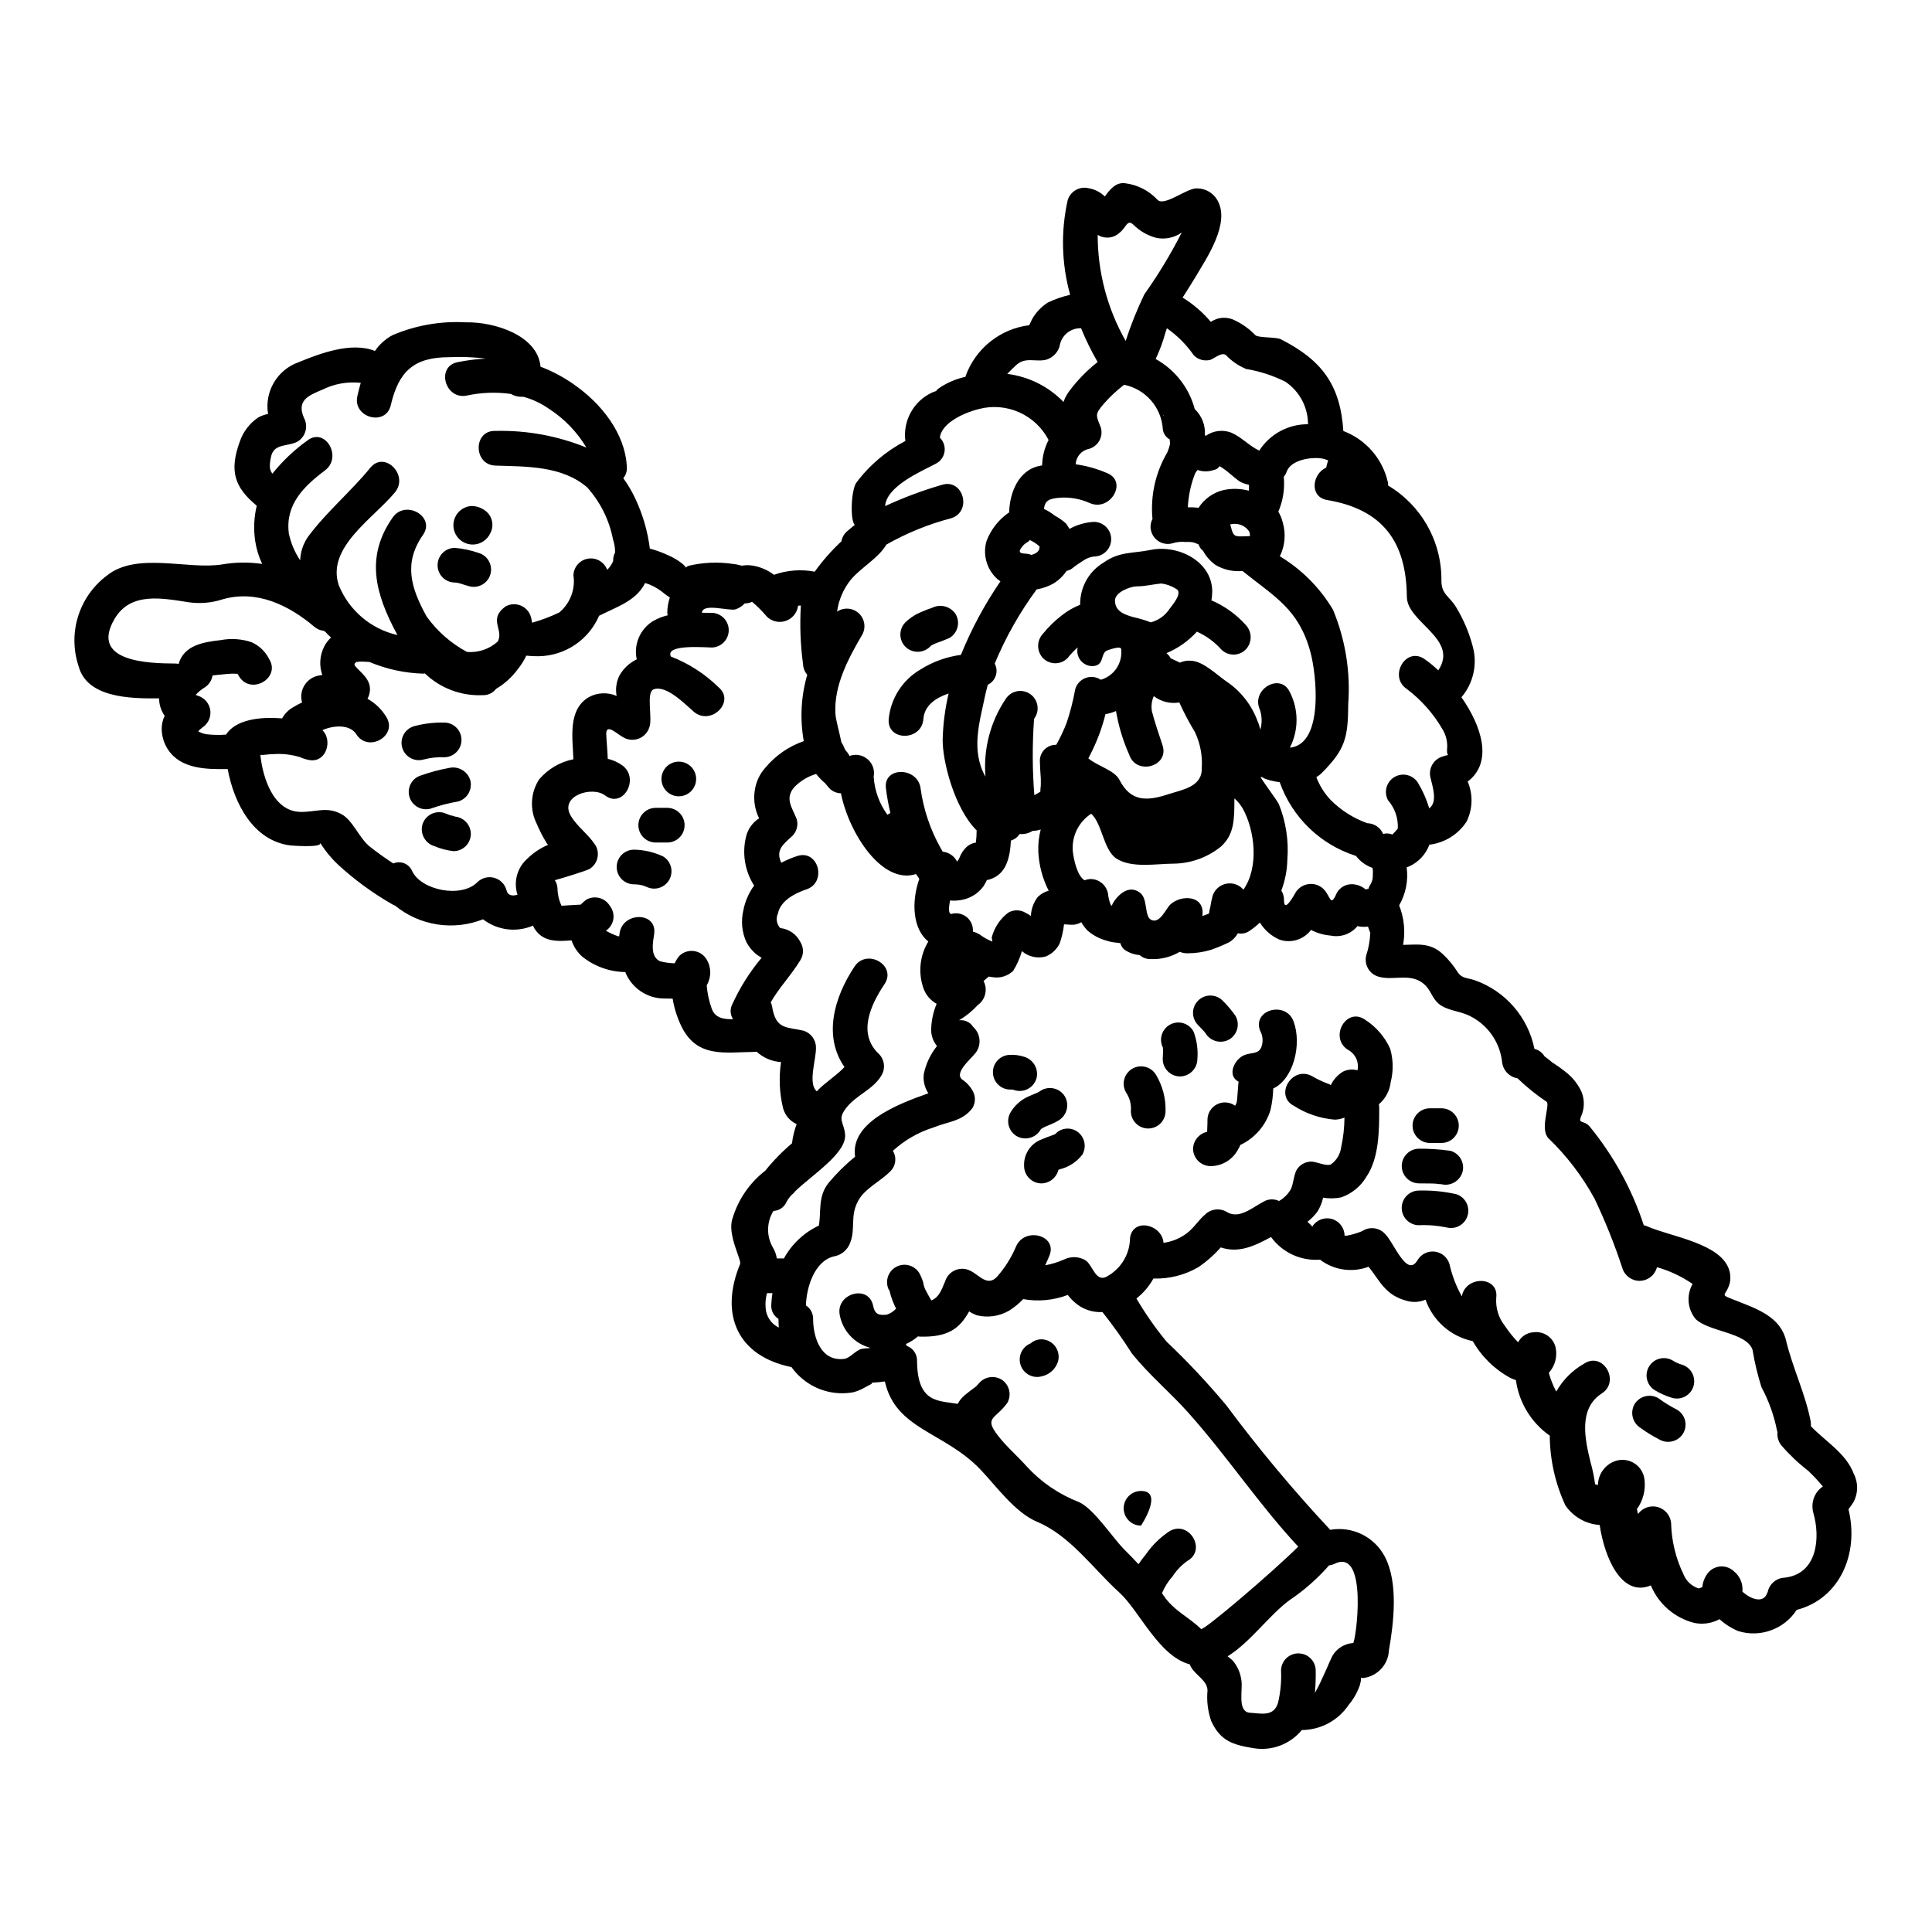 <?xml version="1.0" encoding="UTF-8"?>
<!-- Uploaded to: SVG Repo, www.svgrepo.com, Generator: SVG Repo Mixer Tools -->
<svg fill="#000000" width="800px" height="800px" version="1.1" viewBox="144 144 512 512" xmlns="http://www.w3.org/2000/svg">
 <g>
  <path d="m403.15 510.95c1.367-1.984 4.016-2.606 6.125-1.434 2.188 1.285 2.926 4.098 1.652 6.297-3.148 4.348-6.297 3.734-2.391 8.727 2.266 2.914 5.117 5.328 7.562 8.086v-0.004c3.824 4.172 8.562 7.406 13.844 9.449 3.938 1.742 8.852 9.398 12.035 12.594 1.348 1.32 2.539 2.606 3.734 3.859 0.609-0.891 1.254-1.746 1.93-2.574v0.004c1.703-2.465 3.863-4.574 6.367-6.219 5.207-2.883 9.84 5.051 4.652 7.93v0.004c-1.555 1.109-2.891 2.5-3.934 4.102-1.172 1.312-2.113 2.812-2.789 4.438 0.09 0.152 0.211 0.309 0.34 0.492 2.754 4.195 6.691 5.727 10.012 9 0.578 0.609 19.199-15.281 25.754-21.832-10.504-11.27-18.926-24.102-29.215-35.582-4.84-5.418-10.383-9.984-14.914-15.68h0.004c-2.394-3.766-4.984-7.402-7.758-10.898-2.066 0.109-4.113-0.406-5.883-1.473-1.109-0.707-2.102-1.586-2.938-2.602-0.133-0.145-0.254-0.297-0.367-0.461-3.762 1.434-7.844 1.816-11.809 1.102-1.105 1.16-2.352 2.18-3.703 3.035-2.625 1.543-5.75 1.98-8.699 1.227-0.68-0.266-1.328-0.602-1.93-1.012-2.543 4.652-5.727 6.887-13.012 6.691-0.215 0-0.371-0.059-0.551-0.059-0.961 0.82-2.031 1.5-3.184 2.019 0.059 0.152 0.148 0.309 0.211 0.488v-0.004c1.703 0.617 2.809 2.266 2.731 4.074 0.121 11.148 5.633 10.41 10.777 11.301h-0.004c0.477-0.891 1.121-1.684 1.898-2.324 0.859-0.734 1.746-1.383 2.664-2.051 0.184-0.156 0.34-0.281 0.461-0.395 0.121-0.113 0.34-0.367 0.43-0.488 0.016 0.02-0.016 0.082-0.105 0.172zm-28.449-0.52c1.227 0-0.488 0.672-1.223 1.102l-0.004 0.004c-1.016 0.609-2.106 1.086-3.246 1.406-5.188 0.98-10.531-0.59-14.359-4.227-0.781-0.734-1.488-1.543-2.113-2.418-14.211-2.883-19.199-13.812-13.625-27.316 0.457-1.102-3.461-7.777-2.023-12.035 1.496-5.043 4.539-9.484 8.699-12.703 2.121-2.644 4.492-5.074 7.082-7.258 0.207-1.738 0.617-3.445 1.227-5.082-1.785-0.82-3.109-2.391-3.613-4.289-0.949-3.981-1.125-8.109-0.52-12.156-2.41-0.141-4.695-1.117-6.465-2.754-0.234 0.031-0.469 0.051-0.703 0.059-7.594 0.09-14.789 1.621-18.984-6.277-1.262-2.465-2.129-5.109-2.574-7.844-0.762 0-1.469-0.027-2.172-0.027-4.574 0.02-8.695-2.762-10.383-7.012-4.156-0.059-8.176-1.5-11.414-4.102-1.301-1.156-2.269-2.637-2.816-4.289-3.766 0.277-7.566 0.488-9.84-3.148-0.148-0.242-0.242-0.52-0.395-0.762-4.387 1.883-9.449 1.238-13.227-1.684-3.856 1.523-8.047 1.996-12.141 1.359-4.098-0.633-7.949-2.352-11.16-4.973-0.344-0.133-0.672-0.297-0.98-0.492-5.098-2.934-9.852-6.426-14.172-10.41-1.82-1.715-3.41-3.66-4.723-5.789 0.828 1.469-7.84 0.734-7.871 0.734-9.84-1.227-14.957-11.18-16.625-20.242-5.695 0.09-12.465 0-15.863-5.234-1.031-1.598-1.594-3.457-1.621-5.359-0.016-1.219 0.254-2.426 0.789-3.523-0.965-1.348-1.48-2.965-1.473-4.621-7.988 0.09-19.227-0.215-21.371-8.637l-0.004 0.004c-1.395-4.254-1.43-8.836-0.094-13.109 1.332-4.269 3.965-8.02 7.531-10.727 7.957-6.492 21.527-1.531 30.648-3.031v0.004c3.504-0.605 7.082-0.648 10.598-0.125-0.926-1.969-1.555-4.062-1.871-6.219-0.441-3.07-0.293-6.195 0.434-9.215-5.902-4.871-7.32-9.188-4.504-16.965v0.004c0.895-2.644 2.641-4.914 4.961-6.465 0.797-0.418 1.656-0.719 2.543-0.891-0.988-5.934 2.434-11.723 8.113-13.715 5.664-2.328 14.023-5.484 20.207-2.973 1.207-1.773 2.828-3.223 4.727-4.223 6.098-2.586 12.707-3.738 19.32-3.371 7.75-0.152 19.078 3.492 19.844 11.758 3.09 1.172 6.023 2.727 8.727 4.625 7.195 4.965 13.719 12.922 14.145 21.953l0.004 0.004c0.078 1.074-0.262 2.141-0.949 2.969 1.219 1.672 2.273 3.457 3.148 5.332 1.996 4.203 3.309 8.699 3.887 13.316 1.695 0.457 3.344 1.062 4.93 1.809 1.305 0.559 2.531 1.289 3.644 2.172 1.773 1.473 0.242 1.18 1.715 0.582 3.781-0.895 7.699-1.07 11.547-0.52 0.848 0.086 1.688 0.25 2.512 0.488 1.336-0.223 2.703-0.148 4.008 0.219 1.645 0.426 3.184 1.172 4.531 2.203 3.465-1.23 7.195-1.516 10.809-0.828 2.086-2.914 4.461-5.613 7.086-8.051 0.152-0.98 0.637-1.879 1.375-2.543 0.703-0.641 1.441-1.223 2.172-1.805-1.285-1.043-1.012-9.125 0.371-11.148 3.449-4.629 7.898-8.414 13.016-11.086-0.695-5.387 2.195-10.602 7.133-12.863 0.641-0.242 1.008-0.395 1.223-0.457-0.242 0.027-0.34-0.094 1.254-1.133h0.004c1.938-1.203 4.07-2.062 6.297-2.543v-0.059c1.273-3.621 3.535-6.816 6.523-9.223 2.992-2.41 6.594-3.934 10.402-4.406 0.367-0.828 0.762-1.621 0.828-1.742 1-1.707 2.383-3.152 4.039-4.231 1.906-0.922 3.91-1.621 5.973-2.082-2.281-8.156-2.512-16.75-0.672-25.016 0.695-2.422 3.191-3.844 5.633-3.215 1.594 0.285 3.066 1.043 4.227 2.172 1.379-1.898 2.879-3.762 5.266-3.519 3.363 0.387 6.473 1.973 8.758 4.473 1.969 1.684 7.871-3.336 10.473-3.094 2.207 0.02 4.234 1.207 5.332 3.125 3.543 6.125-2.941 15.461-5.848 20.426-1.074 1.805-2.234 3.582-3.371 5.387 2.82 1.73 5.344 3.902 7.477 6.43 1.891-1.289 4.336-1.441 6.371-0.395 2.039 0.973 3.887 2.309 5.449 3.938 0.789 0.734 5.453 0.43 6.738 1.074 10.898 5.539 15.773 12.121 16.566 24.312 5.984 2.262 10.422 7.383 11.809 13.629 0.047 0.27 0.066 0.547 0.059 0.824 4.367 2.606 7.969 6.316 10.449 10.754 2.477 4.441 3.742 9.457 3.668 14.539 0.031 3.676 2.234 4.043 4.012 7.137 1.934 3.227 3.391 6.711 4.332 10.352 1.23 4.668 0.098 9.645-3.031 13.32 5.356 7.684 8.449 17.176 1.652 22.352 1.457 3.418 1.344 7.301-0.309 10.629-2.219 3.383-5.82 5.617-9.84 6.098-0.934 2.512-2.812 4.559-5.238 5.695-0.254 0.121-0.52 0.223-0.785 0.309 0.469 3.484-0.23 7.027-1.992 10.074 1.32 3.324 1.684 6.953 1.043 10.473 3.613-0.031 7.086-0.734 10.473 2.391v-0.004c1.555 1.453 2.914 3.098 4.039 4.902 1.043 1.574 2.391 1.41 4.414 2.051h-0.004c8.145 2.84 14.188 9.766 15.891 18.219 1.117 0.273 2.078 0.98 2.664 1.969 0.395 0.281 1.074 0.789 1.992 1.574 1.188 0.746 2.332 1.551 3.43 2.422 1.859 1.395 3.352 3.227 4.348 5.328 0.918 2.176 0.863 4.637-0.152 6.766-0.672 1.84 0.789 0.789 2.297 2.449 6.379 7.769 11.262 16.66 14.391 26.215 0.242 0.062 0.492 0.152 0.766 0.242 5.543 2.512 17.711 4.227 21.16 10.078h0.004c0.906 1.473 1.223 3.234 0.883 4.93-1.012 3.938-3.336 2.781 1.969 4.863 5.387 2.113 11.453 4.258 12.922 10.441 1.777 7.379 5.086 13.996 6.527 21.434v0.004c0.062 0.426 0.082 0.859 0.059 1.289 3.891 4.043 9.34 7.195 11.359 12.594 1.234 2.394 1.188 5.246-0.121 7.598-0.395 0.609-0.828 1.223-1.281 1.805 2.879 11.699-2.266 23.703-13.723 26.672-3.332 5.141-9.68 7.434-15.523 5.606-1.812-0.766-3.481-1.828-4.934-3.148-2.016 1.102-4.359 1.457-6.613 1.008-5.219-1.293-9.516-4.984-11.574-9.953-7.809 3.242-12.312-7.477-13.566-16.016-3.672-0.246-7.023-2.168-9.094-5.207-2.68-5.789-4.09-12.082-4.133-18.461-4.91-3.449-8.164-8.785-8.973-14.73-0.508-0.156-1-0.348-1.473-0.582-4.164-2.25-7.613-5.625-9.949-9.738-5.816-1.211-10.57-5.387-12.527-10.992-1.465 0.629-3.098 0.766-4.652 0.395-6.035-1.469-7.41-5.356-10.441-9.125-4.324 1.637-9.184 0.93-12.863-1.871-5.078 0.391-9.992-1.883-12.988-6-4.562 2.481-8.633 4.328-13.32 2.754-1.73 1.961-3.695 3.699-5.848 5.18-3.629 2.137-7.793 3.199-12.004 3.062-1.129 2.051-2.66 3.852-4.5 5.293 2.352 4.012 5.019 7.832 7.977 11.418 5.598 5.316 10.883 10.953 15.832 16.875 8.559 11.508 17.758 22.531 27.551 33.012 5.894-1.039 11.773 1.875 14.516 7.195 3.543 6.859 2.332 17.32 1.043 24.711-0.156 3.66-2.852 6.711-6.465 7.32-1.898 0.336-0.336-1.223-1.254 1.969-0.652 1.891-1.648 3.644-2.938 5.176-2.777 4.152-7.438 6.66-12.434 6.691-3.102 3.777-7.981 5.609-12.801 4.809-5.359-0.891-8.758-1.84-11.211-7.199-0.902-2.602-1.234-5.371-0.98-8.113-0.059-2.633-3.062-3.938-4.328-6.125-0.152-0.246-0.277-0.512-0.371-0.785-8.207-2.144-13.41-14.273-18.648-19.02-6.949-6.297-13.012-15.062-21.77-18.738-5.816-2.422-10.719-9.277-14.914-13.719-9.676-10.234-22.57-10.629-25.477-23.484-1.254 0.176-2.519 0.285-3.785 0.328zm65.336-116.61h-0.031v0.004c-0.918-0.062-1.82-0.238-2.695-0.52-1.902-0.504-3.664-1.438-5.144-2.731-0.621-0.66-1.164-1.387-1.621-2.172-0.766 0.465-1.648 0.699-2.543 0.672 0 0-0.918-0.031-2.023-0.121-0.199 1.734-0.586 3.438-1.16 5.086-0.77 1.543-2.062 2.758-3.644 3.43-2.223 0.629-4.609 0.102-6.359-1.406-0.531 1.832-1.305 3.582-2.297 5.207-1.238 1.191-2.906 1.832-4.621 1.777-0.629-0.039-1.254-0.121-1.871-0.246-0.461 0.395-0.918 0.789-1.379 1.18h0.004c1.152 2.191 0.512 4.902-1.5 6.344-1.461 1.59-3.141 2.961-4.992 4.066 1.496-0.199 2.969 0.496 3.762 1.781 1.953 1.766 2.231 4.731 0.648 6.828-1.473 1.867-6.156 5.633-3.246 7.316h-0.004c0.98 0.707 1.797 1.617 2.391 2.664 0.859 1.434 0.859 3.223 0 4.656-2.602 3.543-6.492 3.582-10.379 5.172-3.984 1.254-7.644 3.363-10.719 6.188 1.078 1.727 0.809 3.969-0.645 5.391-2.57 2.664-6.766 4.531-8.543 7.84-2.234 4.074-0.613 7.348-2.144 11.176-0.707 1.906-2.398 3.277-4.406 3.582-5.144 1.352-7.137 8.332-7.289 12.805 0 0.059-0.027 0.09-0.027 0.148h-0.004c1.254 0.793 1.984 2.195 1.93 3.676 0.027 4.746 2.019 11.27 8.234 10.504 1.531-0.184 2.973-2.207 4.562-2.637 0.707-0.133 1.426-0.203 2.144-0.211h0.09c0-0.059 0-0.09-0.027-0.121v-0.004c-4.074-1.125-7.156-4.469-7.941-8.625-1.133-5.789 7.715-8.266 8.848-2.449 0.43 2.172 1.441 2.57 3.613 2.328v-0.004c0.941-0.301 1.785-0.844 2.449-1.574 0.031-0.031 0.031-0.031 0.031-0.062-0.09-0.211-0.242-0.395-0.336-0.609-0.422-0.902-0.781-1.832-1.074-2.785-0.09-0.367-0.18-0.734-0.277-1.07-0.152-0.582-0.211-0.703-0.18-0.34-1.164-2.188-0.395-4.898 1.746-6.148 2.137-1.25 4.879-0.59 6.215 1.496 0.449 0.805 0.809 1.656 1.074 2.539 0.09 0.574 0.242 1.141 0.457 1.684 0.523 1.039 1.105 2.051 1.684 3.094 1.871-0.703 2.574-2.328 3.676-5.055 0.418-1.352 1.422-2.445 2.731-2.977 1.312-0.535 2.793-0.453 4.035 0.223 2.234 1.07 4.504 4.328 7.047 1.469 2.062-2.352 3.738-5.019 4.957-7.898 2.266-5.387 11.148-3.031 8.848 2.422-0.336 0.855-0.73 1.68-1.102 2.512v-0.004c1.754-0.309 3.465-0.84 5.086-1.574 1.75-0.832 3.793-0.762 5.484 0.184 2.172 1.25 2.754 6.613 6.367 4.012 3.418-2.113 5.512-5.84 5.543-9.859 0.762-5.453 8.48-3.644 8.879 1.281v0.004c2.262-0.297 4.406-1.184 6.215-2.57 1.902-1.441 3.035-3.434 4.84-4.965 1.496-1.441 3.754-1.738 5.57-0.73 3.277 2.141 6.617-0.891 9.922-2.664v-0.004c1.25-0.715 2.773-0.773 4.074-0.152 1.301-0.746 2.379-1.824 3.125-3.125 0.73-1.648 0.703-3.367 1.469-5.019 0.812-1.426 2.336-2.305 3.981-2.297 1.352 0 4.137 1.41 5.269 0.672 1.426-1.059 2.363-2.648 2.602-4.406 0.57-2.606 0.867-5.266 0.887-7.934-0.824 0.352-1.707 0.539-2.602 0.551-3.836-0.32-7.535-1.57-10.777-3.644-5.269-2.695-0.613-10.629 4.652-7.957 1.359 0.801 2.781 1.484 4.254 2.051 0.312 0.055 0.602 0.203 0.828 0.426 0.719-1.496 1.855-2.75 3.277-3.609 1.191-0.586 2.555-0.707 3.828-0.34 0.016-0.246 0.047-0.492 0.094-0.734 0.129-2.004-0.957-3.887-2.758-4.777-4.871-3.336-0.281-11.301 4.621-7.93 2.938 1.863 5.262 4.543 6.691 7.715 0.832 2.863 0.887 5.898 0.156 8.789-0.25 2.312-1.379 4.438-3.152 5.941 0.078 0.34 0.109 0.691 0.094 1.043 0 5.785 0 13.23-3.43 18.219-1.516 2.543-3.887 4.465-6.691 5.418-1.566 0.312-3.176 0.332-4.746 0.062-0.293 1.352-0.824 2.637-1.574 3.797-0.746 0.969-1.609 1.844-2.57 2.606 0.453 0.391 0.883 0.812 1.285 1.254 1.078-1.738 3.168-2.559 5.141-2.023 1.973 0.539 3.356 2.309 3.402 4.352 0 0.488 4.41-0.859 4.965-1.285l-0.004-0.004c1.805-1.043 4.086-0.754 5.57 0.707 2.453 2.113 5.945 12.156 8.852 7.086v-0.004c0.961-1.562 2.75-2.418 4.57-2.18 1.816 0.238 3.328 1.523 3.852 3.281 0.664 3.004 1.77 5.894 3.277 8.574 0.949-5.512 9.797-5.481 9.125 0.309-0.219 2.711 0.605 5.402 2.297 7.531 1.035 1.543 2.203 2.992 3.492 4.332 0.809-1.57 2.398-2.59 4.164-2.668 2.633-0.32 5.098 1.367 5.754 3.938 0.551 2.43-0.113 4.977-1.773 6.828 0.465 1.723 1.125 3.387 1.965 4.961 1.75-3.117 4.328-5.691 7.445-7.438 4.992-3.215 9.582 4.746 4.621 7.93-6.246 4.043-4.473 12.062-3 18.156 0.559 1.934 0.969 3.906 1.223 5.902 0.277 0.09 0.52 0.152 0.762 0.211l0.004 0.004c0.035-2.809 1.785-5.305 4.41-6.297 1.723-0.652 3.648-0.457 5.207 0.523s2.566 2.633 2.727 4.465c0.301 2.727-0.418 5.465-2.023 7.688 0.094 0.367 0.152 0.73 0.242 1.102 0.008 0.066 0.027 0.129 0.062 0.184 1.188-1.633 3.258-2.363 5.207-1.832 1.945 0.531 3.359 2.211 3.551 4.219 0.105 4.695 1.211 9.309 3.25 13.539 0.707 1.824 2.203 3.231 4.074 3.824 0.305-0.137 0.621-0.25 0.945-0.336 0.094-1.172 0.484-2.301 1.137-3.277 0.738-1.203 1.984-2.012 3.387-2.195 1.402-0.184 2.812 0.273 3.84 1.246 1.621 1.293 2.473 3.324 2.262 5.391 2.082 1.934 5.484 3.246 6.527 0.492 0.059-0.152 0.121-0.277 0.18-0.395 0.418-2.055 2.137-3.59 4.227-3.769 9.055-0.828 9.738-10.75 7.871-17.148-0.441-1.559-0.289-3.231 0.43-4.684 0.477-0.953 1.195-1.77 2.082-2.359-1.203-1.453-2.492-2.836-3.856-4.137-2.582-1.988-4.957-4.231-7.086-6.691-0.832-1-1.219-2.293-1.074-3.582-0.027-0.121-0.09-0.242-0.121-0.367-0.797-4.031-2.188-7.922-4.133-11.543-1.023-3.238-1.812-6.543-2.363-9.895-1.574-4.656-11.699-4.777-15.098-8.176v0.004c-2.156-2.633-2.469-6.324-0.789-9.281-2.883-1.988-6.074-3.488-9.445-4.441-0.504 2.035-2.281 3.5-4.375 3.606-2.094 0.109-4.012-1.172-4.719-3.144-2.082-6.359-4.566-12.578-7.441-18.617-3.242-5.941-7.371-11.355-12.25-16.047-2.293-2.453 0.492-8.727-0.43-9.617h0.004c-2.762-1.848-5.356-3.941-7.746-6.246-2.168-0.348-3.836-2.102-4.074-4.285-0.594-5.41-3.973-10.117-8.914-12.402-2.512-1.18-5.723-1.254-7.898-3.062-1.684-1.41-2.113-3.582-3.676-5.023-3.641-3.398-8.266-0.949-12.309-2.172-2.414-0.703-3.836-3.199-3.215-5.637 0.633-1.941 0.992-3.961 1.07-6-0.277-0.641-0.457-1.16-0.609-1.621v-0.004c-0.93 0.129-1.875 0.09-2.789-0.121-1.711 2.09-4.438 3.055-7.082 2.512-1.828-0.148-3.609-0.66-5.234-1.5-1.926 2.578-5.293 3.617-8.336 2.57-2.16-0.934-3.977-2.516-5.195-4.531-0.824 0.789-1.715 1.504-2.66 2.141-0.91 0.688-2.074 0.945-3.188 0.707-0.555 1.012-1.379 1.852-2.387 2.418-1.535 0.746-3.113 1.402-4.723 1.969-2.043 0.609-4.164 0.922-6.297 0.918-0.684 0.004-1.359-0.129-1.992-0.395-2.328 1.383-5.008 2.055-7.715 1.93-1.078 0.02-2.125-0.363-2.938-1.07-1.48-0.113-2.902-0.633-4.106-1.5-0.477-0.445-0.816-1.02-0.98-1.652-0.367-0.043-0.738-0.074-0.859-0.105zm87.434-51.102c0.219-1.891-0.195-3.797-1.18-5.426-2.414-4.172-5.641-7.816-9.492-10.719-4.867-3.305-0.277-11.27 4.652-7.957 1.312 0.91 2.555 1.926 3.707 3.031 5.574-8.328-8.266-12.645-8.328-19.477-0.121-14.793-6.586-23.223-21.129-25.664-4.809-0.828-3.938-6.981-0.246-8.574l-0.004 0.004c0.133-0.652 0.309-1.297 0.523-1.93-0.504-0.219-1.031-0.383-1.574-0.492-2.727-0.457-8.207 0.246-9.402 3.434-0.168 0.516-0.434 0.996-0.785 1.41 0.305 3.152-0.191 6.332-1.441 9.246 0.543 0.902 0.941 1.883 1.18 2.906 0.867 2.965 0.586 6.144-0.785 8.91 5.789 3.484 10.629 8.348 14.086 14.152 3.281 7.887 4.664 16.434 4.043 24.953-0.059 8.879-0.703 12.004-7.012 18.312v0.004c-0.426 0.434-0.91 0.801-1.441 1.098 0.848 2.269 2.148 4.348 3.828 6.098 2.731 2.731 6.039 4.824 9.676 6.121 1.84 0.043 3.481 1.156 4.199 2.848 0.809-0.227 1.672-0.172 2.445 0.152 0.52-0.488 1-1.016 1.441-1.574 0.141-2.754-0.793-5.453-2.602-7.531-1.172-2.18-0.402-4.898 1.734-6.144s4.875-0.574 6.195 1.52c1.289 2.125 2.297 4.41 3 6.797 2.172-1.621 1.039-5.266 0.336-8.113-0.621-2.438 0.805-4.93 3.219-5.637 2.356-0.84 1.066 0.418 1.156-1.758zm-19.66 33.16c0.059-0.621 0.039-1.25-0.059-1.867-1.746-0.605-3.281-1.715-4.406-3.184-9.43-2.984-16.91-10.215-20.211-19.539-1.199-0.145-2.379-0.406-3.523-0.785-0.422-0.133-0.82-0.328-1.184-0.582-0.125 0.031-0.246 0.031-0.371 0.062 1.715 2.633 4.285 6.004 4.836 7.086h0.004c1.883 4.668 2.66 9.707 2.266 14.727-0.059 2.805-0.598 5.582-1.594 8.207 0.477 0.762 0.719 1.645 0.707 2.543 0 3.062 1.871 0.062 2.914-1.742l-0.004-0.004c0.668-1.262 1.863-2.16 3.262-2.453 1.398-0.289 2.852 0.059 3.965 0.953 2.262 1.84 2.019 5.574 3.856 1.32l0.004-0.004c0.812-1.43 2.336-2.305 3.981-2.297 1.352 0.023 2.652 0.523 3.676 1.406 0.234-0.094 0.48-0.156 0.734-0.18 0.172-1.004 1.211-1.555 1.148-3.668zm-5.234 203.54c0.672 0.062 4.195-25.414-4.867-21.008-0.473 0.223-0.98 0.371-1.5 0.43-3.051 3.488-6.543 6.566-10.383 9.156-5.387 3.891-10.348 11.121-16.504 14.957 0.484 0.344 0.945 0.723 1.375 1.133 1.23 1.453 2.019 3.231 2.269 5.117 0.488 2.387-1.223 8.48 2.297 8.695 2.848 0.152 6.336 1.18 7.438-2.691l0.004-0.004c0.66-2.828 0.922-5.734 0.785-8.633 0.102-2.465 2.129-4.406 4.594-4.406 2.465 0 4.492 1.941 4.594 4.406 0.035 2.023-0.035 4.047-0.211 6.062 1.711-2.879 4.102-8.91 4.684-9.891v-0.004c1.16-1.922 3.184-3.16 5.426-3.32zm-16.75-237.28c9.055-0.859 7.109-19.477 5.391-25.539-3.094-11.18-9.402-14.422-17.711-21.098-0.09-0.062-0.121-0.121-0.211-0.184l-0.004-0.004c-2.484 0.234-4.981-0.316-7.133-1.574-1.387-0.984-2.531-2.273-3.34-3.769-0.441-0.332-0.789-0.777-1.012-1.285-0.062-0.152-0.121-0.277-0.184-0.43-0.395-0.152-0.762-0.309-1.18-0.461-0.691-0.172-1.406-0.227-2.113-0.152-1.215-0.148-2.449-0.031-3.613 0.34-2.438 0.676-4.961-0.75-5.637-3.184-0.316-1.086-0.195-2.25 0.336-3.25-0.582-6.156 0.797-12.34 3.938-17.668 0.312-0.742 0.559-1.508 0.734-2.293-0.055-0.375-0.09-0.754-0.094-1.133-1.023-0.555-1.711-1.574-1.836-2.731-0.371-5.785-4.578-10.605-10.258-11.758-1.922 1.473-3.695 3.125-5.297 4.941-2.481 2.914-2.234 2.973-0.859 6.43h0.004c0.324 1.176 0.168 2.43-0.434 3.488-0.605 1.059-1.605 1.832-2.781 2.148-1.953 0.398-3.383 2.082-3.461 4.07 2.891 0.398 5.715 1.195 8.391 2.363 5.453 2.297 0.734 10.234-4.625 7.93-2.512-1.141-5.269-1.637-8.02-1.438-2.754 0.242-3.891 0.703-4.164 2.969 1.008 0.461 1.957 1.047 2.816 1.75 1.078 0.57 2.086 1.27 3 2.082 0.348 0.465 0.664 0.957 0.949 1.465 1.984-1.098 4.195-1.738 6.461-1.863 2.539 0 4.594 2.055 4.594 4.594 0 2.535-2.055 4.594-4.594 4.594-0.965 0.117-1.891 0.461-2.695 1.012-1.094 0.668-2.144 1.402-3.148 2.203-0.414 0.289-0.883 0.488-1.379 0.582-0.898 1.348-2.078 2.484-3.457 3.336-1.391 0.781-2.902 1.312-4.473 1.574-4.488 6.082-8.223 12.684-11.121 19.66 0.527 0.984 0.633 2.137 0.285 3.195-0.348 1.062-1.113 1.934-2.117 2.41-0.215 0.859-0.461 1.711-0.645 2.57-1.5 7.289-3.938 14.73 0.031 21.801v0.004c-0.609-7.281 1.281-14.551 5.359-20.609 1.324-2.074 4.047-2.734 6.172-1.5 2.129 1.234 2.906 3.926 1.766 6.106-0.152 0.215-0.277 0.492-0.43 0.703h0.004c-0.48 6.723-0.457 13.477 0.074 20.195 0.551-0.277 1.074-0.613 1.594-0.922 0.008-0.543 0.047-1.082 0.121-1.621 0.027-0.609 0-1.254 0-1.898-0.094-1.5-0.215-2.973-0.246-4.473v0.004c-0.059-1.176 0.375-2.32 1.195-3.164 0.82-0.84 1.957-1.305 3.133-1.277 0.051-0.055 0.09-0.117 0.121-0.184 1.023-1.832 1.91-3.738 2.66-5.695 0.961-2.863 1.707-5.789 2.238-8.758 0.359-1.402 1.375-2.543 2.727-3.059 1.352-0.516 2.871-0.348 4.074 0.457 3.285-0.953 5.519-3.992 5.445-7.414-0.023-0.18-0.031-0.363-0.027-0.551 0.18-1.379-4.016 0.309-3.984 0.309-1.574 1.102-0.488 4.043-3.797 4.043-1.137-0.047-2.203-0.57-2.934-1.445-0.73-0.879-1.051-2.019-0.891-3.148 0.004-0.125 0.027-0.246 0.062-0.367-0.977 0.871-1.879 1.824-2.695 2.848-0.859 0.867-2.027 1.355-3.246 1.355s-2.387-0.488-3.246-1.355c-1.723-1.82-1.723-4.672 0-6.492 1.504-1.852 3.223-3.516 5.117-4.961 1.441-1.113 3.031-2.019 4.723-2.695 0-0.371 0-0.703 0.031-1.07 0.27-4.156 2.559-7.922 6.125-10.074 4.285-3.031 7.656-2.391 12.594-3.402 7.106-1.438 16.105 2.91 16.258 10.871h0.004c-0.008 0.844-0.082 1.68-0.211 2.512 3.473 1.48 6.578 3.707 9.094 6.523 1.723 1.82 1.723 4.668 0 6.488-0.855 0.867-2.027 1.355-3.246 1.355s-2.391-0.488-3.246-1.355c-1.797-2.012-4-3.621-6.461-4.723-2.234 2.469-4.984 4.41-8.059 5.691 0.457 0.387 0.844 0.855 1.137 1.379 0.828 0.367 1.621 0.762 2.422 1.133h-0.004c0.965-0.426 2.016-0.594 3.062-0.492 3.148 0.184 6.734 3.738 9.215 5.453 3.684 2.453 6.523 5.981 8.133 10.102 0.379 0.871 0.688 1.773 0.922 2.691 0.473-1.73 0.43-3.559-0.129-5.266-2.481-5.359 5.453-10.012 7.93-4.652h0.004c2.367 4.617 2.367 10.09 0 14.707zm4.809-85.711c0-4.527-2.254-8.754-6.012-11.273-3.269-1.641-6.766-2.777-10.379-3.371-2.023-0.836-3.852-2.09-5.363-3.676-1.07-0.855-2.973 0.789-4.043 1.227v0.004c-1.594 0.457-3.312 0.004-4.473-1.184-1.934-2.789-4.348-5.215-7.129-7.164-0.121 0.367-0.242 0.73-0.371 1.102v0.004c-0.656 2.418-1.527 4.777-2.602 7.039 5.113 2.828 8.852 7.617 10.352 13.262 1.895 1.805 2.883 4.367 2.691 6.977l0.277 0.094v0.004c1.957-1.363 4.461-1.672 6.691-0.828 2.812 1.223 4.773 3.523 7.438 4.773 2.824-4.394 7.699-7.031 12.922-6.992zm-15.434 29.641c0.031 0 0.031 0 0.062-0.031-0.012-0.363-0.062-0.719-0.156-1.07-1.066-1.734-3.164-2.539-5.117-1.969 0.062 0.211 0.152 0.395 0.215 0.609 0.641 2.664 1.039 2.602 3.762 2.512 0.426 0.004 0.816-0.023 1.234-0.055zm-0.242-12.023c0.055-0.523 0.066-1.051 0.027-1.574-0.055 0.004-0.105-0.008-0.152-0.031-0.754-0.156-1.488-0.414-2.176-0.766-1.652-1.102-2.941-2.481-4.594-3.582-1.805-1.18-0.059-0.062-2.602 0.52-1.336 0.426-2.777 0.402-4.106-0.062-0.238 0.289-0.453 0.598-0.641 0.922-1.133 2.863-1.785 5.894-1.93 8.969h0.094c0.918-0.02 1.84 0.02 2.754 0.125 1.508-2.352 3.867-4.031 6.586-4.688 2.227-0.477 4.535-0.422 6.738 0.168zm-1.441 105.72c4.195-5.973 3.031-15.801-0.246-21.617l-0.004 0.004c-0.574-0.965-1.297-1.832-2.141-2.574 0 5.785-0.059 9.523-3.519 12.738v-0.004c-3.551 2.894-7.973 4.504-12.555 4.566-4.625 0-11.086 1.285-15.188-1.348-3.461-2.266-3.734-9.219-6.691-11.883v0.004c-3.348 2.168-5.219 6.008-4.871 9.98 0.242 2.051 1.102 6.43 3.121 7.656 0.539-0.215 1.109-0.328 1.688-0.336 2.508 0.066 4.523 2.086 4.594 4.594v-0.125c0.062 0.277 0.152 0.789 0.152 0.789 0.09 0.336 0.152 0.641 0.277 0.98 0.184 0.52 0.121 0.52 0.395 0.762 0.094 0.062 0.152 0.062 0.184 0.09-0.371-0.148 3.492-6.691 7.535-3.336 1.93 1.594 1.012 6.098 2.785 7.047 2.328 1.223 3.981-3.031 5.144-4.074 2.879-2.664 9.277-2.481 8.449 3.094 0.609-0.242 1.18-0.461 1.773-0.672v-0.004c0.062-0.582 0.176-1.156 0.34-1.719 0.156-1.031 0.371-2.055 0.641-3.062 0.559-1.613 1.941-2.809 3.621-3.129s3.402 0.281 4.516 1.578zm-19.68-25.355c3.336-1.102 8.785-1.867 8.633-6.797 0.238-3.305-0.387-6.621-1.809-9.613-1.539-2.527-2.918-5.144-4.133-7.84-2.391 0.406-4.844-0.203-6.766-1.684-0.562 1.27-0.734 2.676-0.492 4.043 0.789 3.062 1.84 6.004 2.816 9 1.84 5.664-7.043 8.055-8.848 2.453-1.645-3.684-2.816-7.562-3.488-11.543-0.891 0.391-1.828 0.672-2.789 0.824-0.926 3.727-2.281 7.332-4.043 10.746-0.152 0.34-0.309 0.645-0.492 0.98 2.481 2.082 6.922 3.125 8.238 5.695 2.992 5.816 7.188 5.727 13.164 3.734zm3.336-148.78c-0.277 0.184-0.555 0.309-0.789 0.488h0.004c-1.809 1.004-3.914 1.332-5.941 0.922-2.316-0.605-4.434-1.824-6.125-3.523-1.621-1.5-1.84 0.766-3.613 2.144-1.488 1.43-3.731 1.727-5.539 0.734l-0.277-0.18c-0.012 9.863 2.543 19.559 7.414 28.137 1.367-4.211 3.016-8.324 4.926-12.316 3.711-5.219 7.031-10.703 9.934-16.414zm-3.188 99.672c0.582-0.824 3.707-4.328 1.621-5.297-1.172-0.73-2.484-1.199-3.856-1.375-2.231 0.211-4.223 0.762-6.523 0.762-1.574 0-5.816 1.5-5.754 3.828 0.059 2.785 2.512 3.672 4.894 4.328l0.004 0.008c1.562 0.336 3.098 0.797 4.59 1.371 2.07-0.531 3.863-1.832 5.016-3.633zm-1.574-51.289v-0.039h-0.215c0.039 0 0.102 0.246 0.191 0.031zm-17.516-14.055c-1.672-2.887-3.144-5.883-4.41-8.973-2.848-0.09-5.301 1.98-5.688 4.801-0.508 1.68-1.816 3-3.492 3.523-2.812 0.762-5.606-0.918-8.145 1.574-0.672 0.641-1.473 1.379-2.234 2.203 5.672 0.703 10.938 3.328 14.914 7.438 0.352-1.02 0.855-1.977 1.5-2.844 2.156-2.898 4.691-5.5 7.531-7.731zm-14.73 27.375h0.004c0.051-2.348 0.637-4.648 1.711-6.734-1.691-3.266-4.445-5.856-7.805-7.344-3.359-1.492-7.129-1.793-10.684-0.855-3.125 0.762-9.84 3.367-10.32 7.594 0.98 0.961 1.441 2.328 1.238 3.688-0.199 1.355-1.035 2.535-2.25 3.172-3.918 2.082-13.102 5.938-13.5 11.27 4.871-2.258 9.906-4.141 15.062-5.637 5.668-1.773 8.086 7.086 2.449 8.852-6.004 1.57-11.781 3.918-17.176 6.981-2.082 3.609-6.828 6.152-9.445 9.336l-0.004 0.004c-1.945 2.426-3.195 5.336-3.613 8.422 1.777-1.191 4.133-1.02 5.715 0.414 1.582 1.438 1.988 3.766 0.977 5.648-3.644 6.215-7.566 13.473-7.137 20.98 0.09 1.652 1.012 4.723 1.594 7.621l0.004-0.004c0.164 0.219 0.309 0.457 0.43 0.703 0.18 0.395 0.336 0.789 0.52 1.18 0.031 0.121 0.09 0.242 0.121 0.336-0.031-0.09-0.031-0.18-0.062-0.242v-0.027c-0.008-0.055-0.016-0.105-0.027-0.156 0.027 0.059 0.059 0.152 0.121 0.305 0.32 0.352 0.605 0.73 0.859 1.133 0.059 0.152 0.09 0.246 0.148 0.371 1.645-0.613 3.488-0.285 4.824 0.852 1.336 1.137 1.949 2.906 1.605 4.625 0.234 3.609 1.473 7.078 3.582 10.016 0.094-0.031 0.121-0.031 0.031 0.062l0.031 0.027c0.254-0.18 0.516-0.34 0.789-0.488-0.516-2.141-0.91-4.305-1.18-6.488-0.789-5.879 8.449-5.789 9.188 0h-0.004c0.758 5.539 2.555 10.891 5.301 15.766 0.152 0.277 0.336 0.613 0.551 0.98 1.641 0.168 3.082 1.16 3.824 2.637 0.262-0.316 0.48-0.668 0.645-1.043 0.371-1.027 0.965-1.957 1.746-2.723 0.695-0.691 1.598-1.137 2.574-1.258 0.145-1.074 0.215-2.16 0.211-3.246-5.902-5.848-9.098-18.465-9-24.133 0.109-4.094 0.637-8.164 1.574-12.152-3.461 1.18-6.426 3.184-6.691 6.797-0.457 5.879-9.645 5.902-9.188 0 0.523-5.473 3.644-10.363 8.391-13.137 3.262-2.059 6.93-3.387 10.75-3.891 2.777-6.852 6.289-13.387 10.469-19.488-0.641-0.426-1.219-0.941-1.715-1.531-2.16-2.523-2.902-5.969-1.969-9.156 1.176-3.09 3.269-5.738 6.004-7.594 0.094-5.117 2.481-11.328 8.207-12.34 0.16-0.047 0.312-0.078 0.5-0.109zm-1.074 114.31h0.004c0.785-0.766 1.754-1.312 2.816-1.594-1.656-3.231-2.594-6.781-2.754-10.41-0.07-1.961 0.148-3.922 0.641-5.816-0.367 0.09-0.703 0.211-1.102 0.277-0.398 0.062-0.703 0.059-1.043 0.09v-0.004c-1.016 0.656-2.227 0.949-3.43 0.828-0.551 0.832-1.371 1.449-2.324 1.746-0.242 4.594-1.254 8.938-5.606 10.289-0.242 0.059-0.488 0.121-0.762 0.18-0.277 0.523-0.523 1.043-0.828 1.531v0.004c-1.227 1.727-3.012 2.981-5.055 3.539-1.266 0.344-2.582 0.457-3.891 0.34-0.367 1.969-0.43 3.703 0.43 3.543 1.406-0.379 2.91-0.051 4.031 0.879 1.121 0.934 1.719 2.352 1.602 3.805 0.609 0.172 1.199 0.422 1.75 0.734 1.047 0.797 2.199 1.445 3.426 1.93-0.059-0.367-0.121-0.734-0.184-1.07 0.668-2.621 2.199-4.941 4.348-6.586 1.418-0.84 3.18-0.84 4.594 0 0.504 0.25 0.984 0.535 1.441 0.859 0.07-1.855 0.727-3.641 1.875-5.102zm-1.773-90.586c1.254-0.34 2.234-0.98 2.172-2.234v-0.004c-0.809-0.727-1.727-1.328-2.723-1.773 0.457 0.18-1.074 0.918-1.473 1.348-1.406 1.574-1.531 2.266 0.461 2.328v-0.004c0.535 0.027 1.062 0.141 1.562 0.34zm-26.539 125.39c0.094-2.211 0.578-4.387 1.438-6.43-1.602-0.875-2.832-2.301-3.461-4.012-1.492-4.141-1.031-8.734 1.254-12.496-4.164-3.305-4.531-10.5-2.391-16.594-0.277-0.43-0.551-0.859-0.859-1.285-9.055 2.91-17.852-10.961-19.906-21.402l0.004-0.004c-1.168-0.016-2.281-0.5-3.09-1.352-0.371-0.395-0.703-0.828-1.043-1.25-0.898-0.754-1.719-1.598-2.445-2.516-2.188 0.641-4.168 1.836-5.758 3.465-2.664 3.031-0.582 5.449 0.613 8.508 0.457 1.594 0.004 3.312-1.184 4.473-2.449 2.207-4.469 3.766-2.91 7.086h0.004c1.344-0.711 2.75-1.305 4.195-1.777 5.637-1.871 8.027 7.016 2.422 8.848-2.879 0.953-6.828 2.941-7.504 6.371v0.004c-0.598 1.289-0.355 2.812 0.609 3.856 2.332 0.25 4.371 1.684 5.391 3.801 0.844 1.422 0.844 3.195 0 4.617-2.387 3.984-5.633 7.258-7.898 11.242h-0.004c0.18 0.391 0.305 0.801 0.371 1.227 0.98 6.004 3.703 5.266 8.234 6.297 1.973 0.566 3.34 2.359 3.371 4.41 0.121 3.121-2.234 9.617 0.215 11.668 2.172-2.328 5.117-4.043 7.348-6.43-5.606-8.023-2.91-18.25 2.664-26.641 3.273-4.898 11.238-0.309 7.957 4.652-3.703 5.512-7.254 13.137-1.5 18.527h0.004c1.469 1.48 1.773 3.762 0.734 5.574-2.172 3.824-6.613 5.207-9.309 8.605-2.574 3.215-0.734 3.703-0.395 7.086 0.488 4.992-8.66 10.691-13.293 15.188l0.004-0.004c-0.258 0.363-0.566 0.68-0.918 0.949-0.531 0.559-0.984 1.188-1.348 1.871-0.598 1.371-1.934 2.277-3.43 2.324-1.875 3.027-1.887 6.852-0.031 9.891 0.473 0.836 0.785 1.75 0.922 2.699h1.621c0.09 0 0.152 0.027 0.246 0.027 2.086-3.82 5.336-6.879 9.277-8.727 0.672-3.766-0.309-7.625 2.512-11.238 2.125-2.562 4.5-4.91 7.086-7.012-1.285-8.883 10.656-13.754 19.445-16.816l-0.004 0.004c-0.031-0.059-0.074-0.109-0.121-0.152-0.934-1.488-1.324-3.25-1.102-4.992 0.57-2.699 1.766-5.227 3.492-7.379-1.102-1.332-1.652-3.035-1.531-4.762zm-32.859-93.641c-0.668-0.766-1.059-1.738-1.102-2.754-0.703-5.164-0.898-10.383-0.582-15.582-0.246-0.008-0.492 0.004-0.738 0.027-0.234 1.992-1.664 3.637-3.602 4.148-1.941 0.516-3.996-0.207-5.188-1.824-1.047-1.191-2.184-2.309-3.394-3.336-0.617 0.281-1.289 0.426-1.969 0.43-0.668 0.727-1.512 1.266-2.453 1.574-1.711 0.492-8.727-1.773-8.879 0.891 0.922 0.031 1.805 0.031 2.695 0.031v-0.004c2.465 0.105 4.41 2.129 4.41 4.594 0 2.465-1.945 4.492-4.41 4.594-1.621 0-12.371-0.953-10.961 2.293v0.004c-0.004 0.031 0.008 0.066 0.031 0.09 4.727 1.828 9.027 4.602 12.648 8.148 4.531 3.824-1.992 10.289-6.523 6.523-2.234-1.902-7.289-7.227-10.691-5.973-2.082 0.789-0.211 7.836-1.129 10.043-0.418 1.355-1.422 2.449-2.731 2.981-1.312 0.535-2.793 0.453-4.039-0.227-1.621-0.789-4.836-4.106-4.652-0.789 0.09 2.141 0.336 4.254 0.395 6.398v0.004c1.41 0.328 2.742 0.93 3.914 1.777 4.656 3.543 0.094 11.512-4.621 7.93-3.434-2.606-12.25 0.121-9.055 5.453 1.84 3.031 4.625 4.805 6.523 7.777h0.004c1.258 2.199 0.52 5-1.66 6.297-1.18 0.551-6.492 2.207-9.125 2.941h0.004c0.438 0.676 0.68 1.461 0.703 2.266 0.031 1.559 0.395 3.098 1.07 4.504 1.574-0.094 3.094-0.215 4.625-0.277 0.152-0.027 0.309-0.039 0.461-0.031 0.441-0.469 0.926-0.898 1.441-1.285 2.195-1.266 5.004-0.527 6.297 1.652 0.773 0.996 1.098 2.266 0.895 3.508-0.203 1.246-0.914 2.348-1.965 3.047 1.023 0.59 2.098 1.078 3.215 1.465h0.309c0.027-0.242 0.059-0.488 0.09-0.699 0.734-5.82 9.922-5.879 9.188 0-0.309 2.172-1.18 6 1.5 7.316 1.285 0.336 2.606 0.52 3.934 0.551 0.312-0.711 0.723-1.375 1.227-1.969 1.016-0.992 2.434-1.465 3.844-1.281 1.41 0.184 2.656 1.008 3.383 2.231 1.273 2.102 1.281 4.734 0.023 6.848 0.168 2.133 0.621 4.231 1.348 6.246 0.887 2.422 3.211 2.816 5.633 2.723-0.711-1.082-0.836-2.449-0.336-3.641 2.043-4.551 4.699-8.797 7.902-12.621-0.645-0.395-1.18-0.762-1.348-0.887v0.004c-1.09-0.887-1.996-1.98-2.664-3.219-1.207-2.644-1.496-5.617-0.828-8.449 0.457-2.391 1.438-4.652 2.879-6.617-0.062-0.098-0.137-0.191-0.215-0.273-2.246-3.699-2.969-8.121-2.019-12.34 0.422-2.137 1.703-4.008 3.539-5.176-1.117-2.234-1.527-4.754-1.18-7.227 0.301-2.328 1.305-4.508 2.879-6.246 2.684-3.203 6.188-5.613 10.133-6.984-1.047-5.859-0.734-11.879 0.918-17.598zm-7.625 170.78c0-0.031 0.027-0.031 0.027-0.059-1.301-0.793-2.047-2.25-1.926-3.769 0.039-1.023 0.141-2.047 0.305-3.062h-1.441c-0.348 1.246-0.469 2.539-0.367 3.828 0.109 2.269 1.445 4.301 3.492 5.297-0.062-0.734-0.062-1.469-0.09-2.234zm-29.461-187.19c0.008-1.375 0.234-2.742 0.68-4.043-0.707-0.457-1.383-0.957-2.023-1.5-1.352-1.059-2.891-1.859-4.531-2.363-2.332 4.723-7.348 6.25-12.203 8.699-1.348 3.129-3.566 5.805-6.398 7.707-2.828 1.902-6.144 2.945-9.551 3.012-1.117 0.012-2.231-0.039-3.34-0.156-0.613 1.305-1.383 2.531-2.293 3.644-1.535 2.082-3.473 3.832-5.695 5.144-0.863 1.117-2.211 1.746-3.617 1.688-5.664 0.242-11.184-1.844-15.27-5.769-0.141 0.035-0.285 0.055-0.43 0.062-4.906-0.137-9.746-1.188-14.266-3.094-0.891-0.031-1.773-0.121-2.633-0.09-0.461 0.09-0.703 0.121-0.789 0.059-0.672 0.582-0.789 0.672 0.062 1.594 2.019 2.019 4.195 3.824 3.305 7.086v-0.004c-0.113 0.383-0.27 0.754-0.457 1.105 2.035 1.137 3.746 2.785 4.961 4.777 3.184 5.019-4.777 9.613-7.93 4.621-1.746-2.754-6.277-2.328-8.973-1.07 2.695 2.574 1.133 8.418-3.148 7.961h-0.004c-0.973-0.137-1.922-0.414-2.816-0.828-2.281-0.688-4.668-0.957-7.043-0.785-1.102-0.031-2.481 0.277-3.434 0.215 0.613 5.973 3.402 14.957 10.629 15.094 4.195 0.062 6.984-1.5 10.84 0.582 2.973 1.574 4.684 6.246 7.41 8.512 2.051 1.652 4.164 3.121 6.336 4.562l0.004 0.004c0.938-0.402 1.996-0.414 2.941-0.027s1.695 1.133 2.082 2.078c2.391 5.055 13.016 7.227 17.27 2.91 1.164-1.141 2.84-1.582 4.418-1.168 1.574 0.414 2.816 1.625 3.269 3.191 0.309 1.574 1.574 1.684 2.941 1.316v-0.004c-1.125-3.465-0.062-7.262 2.695-9.645 1.535-1.488 3.328-2.691 5.293-3.539 0.031 0 0.062-0.031 0.125-0.031v-0.004c-0.141-0.137-0.266-0.289-0.367-0.453-1.031-1.676-1.934-3.43-2.695-5.242-1.828-3.711-1.586-8.113 0.645-11.602 2.332-2.789 5.555-4.691 9.121-5.391-0.18-5.602-1.574-13.133 4.106-16.473 2.273-1.23 4.984-1.344 7.348-0.309-0.348-1.852-0.078-3.766 0.766-5.449 1.062-1.844 2.652-3.324 4.566-4.258-0.859-3.953 0.879-8.02 4.328-10.133 1.207-0.695 2.508-1.211 3.863-1.531-0.051-0.219-0.082-0.441-0.098-0.664zm-13.84-15.988h0.004c0.02-1.176-0.168-2.344-0.551-3.457-0.984-5.144-3.356-9.922-6.863-13.812-6.691-5.723-15.984-5.481-24.312-5.754-5.879-0.211-5.902-9.398 0-9.188 8.262-0.207 16.477 1.293 24.129 4.41-2.481-4.152-5.887-7.672-9.949-10.289-2.066-1.445-4.367-2.523-6.801-3.184-1.129 0.102-2.266-0.156-3.246-0.734-3.894-0.543-7.852-0.402-11.695 0.426-5.785 1.18-8.238-7.684-2.449-8.848 2.465-0.5 4.965-0.816 7.477-0.949-3.219-0.398-6.469-0.523-9.711-0.371-9.34 0-13.383 3.766-15.465 12.711-1.316 5.758-10.195 3.305-8.848-2.449 0.242-1.102 0.551-2.297 0.887-3.461-3.492-0.387-7.023 0.238-10.168 1.809-3.766 1.531-6.856 2.906-4.898 7.438 1.215 2.207 0.488 4.977-1.652 6.301-2.633 1.438-6.336 0.367-7.086 4.133-0.488 2.391-0.367 3.43 0.395 4.379 2.684-3.356 5.816-6.32 9.312-8.82 4.723-3.543 9.309 4.441 4.621 7.961-5.633 4.227-10.562 9.055-9.586 16.688v0.004c0.531 2.551 1.551 4.973 3.004 7.137 0.082-2.309 0.848-4.535 2.203-6.402 4.894-6.555 11.238-11.809 16.414-18.16 3.766-4.562 10.234 1.969 6.523 6.523-5.664 6.891-18.25 14.605-14.914 24.621v-0.004c2.707 6.691 8.516 11.633 15.555 13.23-0.062-0.086-0.113-0.18-0.152-0.277-5.754-10.719-8.418-20.488-1.102-30.898 3.371-4.805 11.414-0.242 8.027 4.625-5.238 7.477-3.215 14.055 0.949 21.617h-0.004c2.805 3.914 6.473 7.129 10.719 9.406 2.977 0.242 5.926-0.754 8.141-2.758 1.715-3.148-2.633-5.816 2.023-9.277 1.238-0.707 2.734-0.805 4.055-0.266 1.32 0.535 2.32 1.652 2.711 3.023 0.152 0.5 0.254 1.012 0.309 1.531 2.488-0.691 4.906-1.605 7.227-2.731 2.871-2.406 4.285-6.133 3.734-9.84 0.07-2.207 1.695-4.059 3.879-4.41 2.18-0.352 4.305 0.895 5.066 2.969 0.664-0.656 1.199-1.434 1.574-2.293-0.031-0.801 0.148-1.594 0.52-2.309zm-75.266 22.539c-0.555-0.492-1.082-1.02-1.574-1.574-0.152-0.051-0.297-0.125-0.43-0.215-0.922-0.105-1.785-0.488-2.481-1.102-6.691-5.664-15.215-9.84-24.254-7.227-2.879 0.934-5.938 1.203-8.938 0.785-6.984-1.07-15.434-2.852-19.68 4.375-6.734 11.453 9.125 11.809 15.953 11.852 0.34 0.004 0.676 0.031 1.012 0.094 1.441-5.019 6.691-5.785 11.148-6.297l-0.004-0.004c2.734-0.52 5.559-0.332 8.195 0.559 2.023 0.902 3.668 2.484 4.652 4.469 3.125 5.019-4.805 9.645-7.957 4.621l-0.371-0.641c-0.098-0.039-0.199-0.07-0.305-0.09-1.07-0.055-2.148-0.012-3.215 0.121-1.012 0.121-2.023 0.184-3.031 0.305-0.062 0-0.062 0.031-0.125 0.031-0.199 1.258-0.91 2.379-1.969 3.094-0.926 0.559-1.773 1.25-2.508 2.051 0.211 0.094 0.426 0.176 0.645 0.242 1.738 0.547 3 2.055 3.238 3.859 0.234 1.809-0.598 3.586-2.137 4.562-0.383 0.301-0.742 0.629-1.07 0.98 0.691 0.414 1.461 0.68 2.262 0.789 1.699 0.195 3.414 0.227 5.117 0.09 2.481-3.938 8.941-4.809 14.852-4.285 0.695-1.266 1.734-2.309 3-3.004 0.738-0.453 1.508-0.863 2.297-1.227-0.453-1.57-0.203-3.258 0.684-4.633s2.324-2.297 3.941-2.531c0.242-0.055 0.484-0.098 0.73-0.121-0.867-2.484-0.68-5.219 0.52-7.562 0.461-0.887 1.07-1.688 1.801-2.367z"/>
  <path d="m589.61 505.62c2.441 0.668 3.879 3.191 3.211 5.633-0.668 2.445-3.191 3.883-5.633 3.215-1.598-0.473-3.129-1.141-4.562-1.992-2.191-1.285-2.922-4.102-1.641-6.289 1.285-2.191 4.102-2.926 6.293-1.641 0.723 0.465 1.508 0.828 2.332 1.074z"/>
  <path d="m588.41 517.57c2.191 1.277 2.93 4.09 1.656 6.277-1.301 2.164-4.086 2.894-6.281 1.656-1.742-0.891-3.41-1.914-4.988-3.062-2.144-1.316-2.871-4.082-1.652-6.281 1.297-2.172 4.098-2.906 6.297-1.652 1.566 1.16 3.231 2.184 4.969 3.062z"/>
  <path d="m528.36 448.97c2.441 0.672 3.883 3.191 3.215 5.633-0.703 2.41-3.188 3.832-5.625 3.219-0.449-0.004-0.898-0.047-1.344-0.125-0.551-0.031-1.074-0.062-1.625-0.062-1.008-0.027-2.051-0.027-3.09-0.027-2.465-0.102-4.41-2.129-4.41-4.594s1.945-4.492 4.41-4.594c2.832-0.027 5.664 0.156 8.469 0.551z"/>
  <path d="m529.89 460.46c2.363 0.734 3.715 3.207 3.062 5.594-0.652 2.383-3.078 3.824-5.484 3.254-2.492-0.523-5.043-0.73-7.59-0.609-2.465-0.105-4.41-2.129-4.41-4.594 0-2.465 1.945-4.492 4.41-4.594 3.363-0.102 6.727 0.219 10.012 0.949z"/>
  <path d="m526 437.71c2.535 0 4.59 2.055 4.59 4.594 0 2.535-2.055 4.59-4.59 4.59h-3.062c-2.539 0-4.594-2.055-4.594-4.59 0-2.539 2.055-4.594 4.594-4.594z"/>
  <path d="m486.81 414.68c2.262 6.098-0.031 15.285-5.391 17.789h-0.004c-0.043 1.926-0.285 3.84-0.727 5.715-1.242 4.07-4.144 7.43-7.996 9.246-0.129 0.367-0.305 0.719-0.52 1.039-1.402 2.809-4.273 4.574-7.41 4.566-2.508-0.047-4.531-2.059-4.594-4.566 0.059-2.188 1.598-4.055 3.734-4.527 0.09-1.441 0.09-3.148 0.09-3.148-0.008-1.738 0.961-3.336 2.508-4.133 1.543-0.793 3.406-0.652 4.816 0.363 0.258-0.383 0.426-0.824 0.488-1.285 0.121-0.789 0.371-5.082 0.43-5.082-2.723-1.441-1.531-4.625 0.184-6.188 2.422-2.234 5.356-0.277 6.062-3.703 0.266-1.242 0.07-2.539-0.555-3.644-2.055-5.562 6.828-7.953 8.883-2.441z"/>
  <path d="m471.4 413.18c1.277 2.195 0.539 5.012-1.652 6.297-2.199 1.219-4.969 0.488-6.281-1.656-0.07-0.082-0.133-0.172-0.184-0.27-0.211-0.246-0.43-0.461-0.641-0.703-0.367-0.395-0.734-0.766-1.133-1.18v-0.004c-1.793-1.793-1.793-4.699 0-6.492s4.699-1.793 6.492 0c1.25 1.234 2.387 2.574 3.398 4.008z"/>
  <path d="m452.23 421.72c-0.574-1.074-0.699-2.328-0.348-3.492 0.352-1.164 1.152-2.141 2.223-2.715 2.234-1.195 5.012-0.355 6.207 1.875 0.867 2.324 1.215 4.812 1.008 7.285-0.035 2.523-2.07 4.559-4.594 4.594-2.531-0.008-4.582-2.059-4.59-4.594 0-0.762 0.094-1.5 0.094-2.266 0-0.336-0.062-0.672-0.062-0.762 0.031 0 0.031 0 0.062 0.074z"/>
  <path d="m452.88 438.47c0 2.539-2.055 4.594-4.594 4.594-2.535 0-4.594-2.055-4.594-4.594 0.16-1.75-0.293-3.504-1.281-4.961-1.277-2.199-0.527-5.019 1.672-6.297 2.203-1.277 5.023-0.527 6.301 1.676 1.719 2.894 2.586 6.215 2.496 9.582z"/>
  <path d="m446.38 539.12c6.125 0 0 9.188 0 9.188-2.535 0-4.59-2.059-4.59-4.594 0-2.539 2.055-4.594 4.59-4.594z"/>
  <path d="m429.18 443.69c2.191 1.289 2.93 4.102 1.652 6.297-1.445 1.879-3.469 3.223-5.758 3.832-0.211 0.059-0.395 0.121-0.582 0.184-0.504 2.086-2.352 3.57-4.5 3.613-2.527-0.016-4.574-2.062-4.594-4.594-0.152-2.941 1.512-5.676 4.195-6.891 1.074-0.488 2.176-0.887 3.309-1.281v-0.004c0.148-0.035 0.293-0.09 0.43-0.156 0.027 0 0.027 0 0.059-0.027 0.078-0.027 0.152-0.059 0.227-0.094 1.414-1.574 3.734-1.938 5.562-0.879z"/>
  <path d="m426.23 434.61c1.23 2.203 0.5 4.981-1.652 6.297-0.586 0.363-1.199 0.68-1.836 0.949l-1.684 0.703h-0.004c-0.383 0.172-0.75 0.375-1.102 0.609-0.031 0.031-0.062 0.031-0.121 0.094-0.023 0.066-0.059 0.125-0.094 0.184-1.316 2.152-4.098 2.883-6.297 1.652-2.172-1.289-2.91-4.082-1.656-6.273 1.051-1.77 2.594-3.199 4.441-4.106 0.734-0.34 1.5-0.641 2.234-0.949h0.031v-0.031c0.035-0.004 0.062-0.012 0.094-0.027 0.066-0.039 0.137-0.07 0.211-0.094 0.184-0.09 0.395-0.184 0.43-0.211 0.242-0.152 0.492-0.281 0.734-0.461v-0.004c2.195-1.246 4.984-0.504 6.269 1.668z"/>
  <path d="m421.18 499.1c2.441 0.695 3.871 3.219 3.215 5.668-0.617 2.023-2.285 3.547-4.352 3.981-2.352 0.633-4.789-0.672-5.566-2.981-0.781-2.309 0.371-4.824 2.629-5.746 1.113-0.98 2.648-1.328 4.074-0.922z"/>
  <path d="m412.24 432.74c-0.23-0.016-0.465-0.016-0.699 0-2.465-0.102-4.406-2.129-4.406-4.594 0-2.465 1.941-4.492 4.406-4.594 1.332-0.078 2.668 0.102 3.938 0.523 2.398 0.742 3.809 3.223 3.215 5.664-0.691 2.441-3.215 3.871-5.664 3.215-0.207-0.094-0.789-0.184-0.789-0.215z"/>
  <path d="m418.79 433.63c-0.074 0.023-0.145 0.055-0.211 0.094 0.066-0.039 0.137-0.07 0.211-0.094z"/>
  <path d="m391.48 314.7c-0.098 0.082-0.211 0.145-0.336 0.188-0.113 0.074-0.234 0.137-0.363 0.18l-0.34 0.34c-1.805 1.762-4.684 1.762-6.488 0-1.793-1.793-1.793-4.703 0-6.496 1.289-1.227 2.805-2.195 4.465-2.844 0.84-0.375 1.699-0.703 2.574-0.98 2.215-1.129 4.926-0.402 6.277 1.684 1.273 2.199 0.535 5.008-1.652 6.297-1.18 0.523-2.328 0.953-3.543 1.383-0.188 0.059-0.371 0.129-0.551 0.211-0.012 0.02-0.023 0.031-0.043 0.039z"/>
  <path d="m323.89 345.84c2.539 0 4.594 2.055 4.594 4.594 0 2.535-2.055 4.594-4.594 4.594-2.535 0-4.594-2.059-4.594-4.594 0-2.539 2.059-4.594 4.594-4.594z"/>
  <path d="m320.83 358.09c2.539 0 4.594 2.059 4.594 4.594 0 2.539-2.055 4.594-4.594 4.594h-3.062c-2.535 0-4.59-2.055-4.59-4.594 0-2.535 2.055-4.594 4.59-4.594z"/>
  <path d="m315.11 378.94-0.73-0.277c-0.34-0.09-0.672-0.152-0.98-0.211-0.09 0-0.184-0.031-0.309-0.031-0.367-0.031-0.703-0.062-1.07-0.062-2.535 0-4.594-2.059-4.594-4.594 0-2.539 2.059-4.594 4.594-4.594 2.66 0.043 5.277 0.652 7.684 1.777 2.125 1.266 2.867 3.984 1.68 6.156-1.188 2.168-3.879 3.008-6.086 1.898h-0.027l-0.031-0.031h-0.035c-0.023-0.023-0.059-0.035-0.094-0.031z"/>
  <path d="m272.24 279.09c2.152 1.312 2.883 4.094 1.656 6.297-0.781 1.645-2.379 2.75-4.191 2.906-1.816 0.152-3.574-0.668-4.621-2.16-1.047-1.488-1.223-3.422-0.461-5.078 0.762-1.652 2.344-2.777 4.156-2.953 1.227-0.035 2.438 0.309 3.461 0.988z"/>
  <path d="m270.77 290.51c2.445 0.676 3.879 3.203 3.203 5.648-0.676 2.441-3.207 3.875-5.648 3.199-0.703-0.184-1.41-0.43-2.113-0.641-0.402-0.137-0.809-0.238-1.227-0.309-0.094 0-0.215-0.031-0.43-0.031-2.535 0-4.59-2.059-4.59-4.594s2.055-4.594 4.59-4.594c2.117 0.191 4.203 0.633 6.215 1.32z"/>
  <path d="m268.62 350.74c0.656 2.449-0.777 4.973-3.215 5.664-2.481 0.418-4.922 1.051-7.289 1.898-2.445 0.668-4.965-0.77-5.633-3.215-0.672-2.441 0.77-4.965 3.211-5.633 2.363-0.84 4.793-1.484 7.258-1.93 2.445-0.594 4.926 0.812 5.668 3.215z"/>
  <path d="m268.78 364.97c0 1.219-0.484 2.387-1.348 3.25-0.859 0.859-2.027 1.344-3.246 1.344-1.738-0.195-3.441-0.641-5.051-1.32-2.41-0.711-3.828-3.199-3.215-5.637 0.691-2.438 3.215-3.867 5.664-3.211 0.551 0.18 1.133 0.426 1.684 0.641 0.277 0.09 1.969 0.395 0.918 0.34 2.519 0.039 4.555 2.07 4.594 4.594z"/>
  <path d="m261.89 335.49c2.465 0.102 4.406 2.129 4.406 4.594 0 2.465-1.941 4.488-4.406 4.594-1.906-0.086-3.816 0.121-5.664 0.609-2.441 0.676-4.973-0.754-5.648-3.199-0.676-2.441 0.754-4.973 3.199-5.648 2.644-0.703 5.379-1.02 8.113-0.949z"/>
 </g>
</svg>